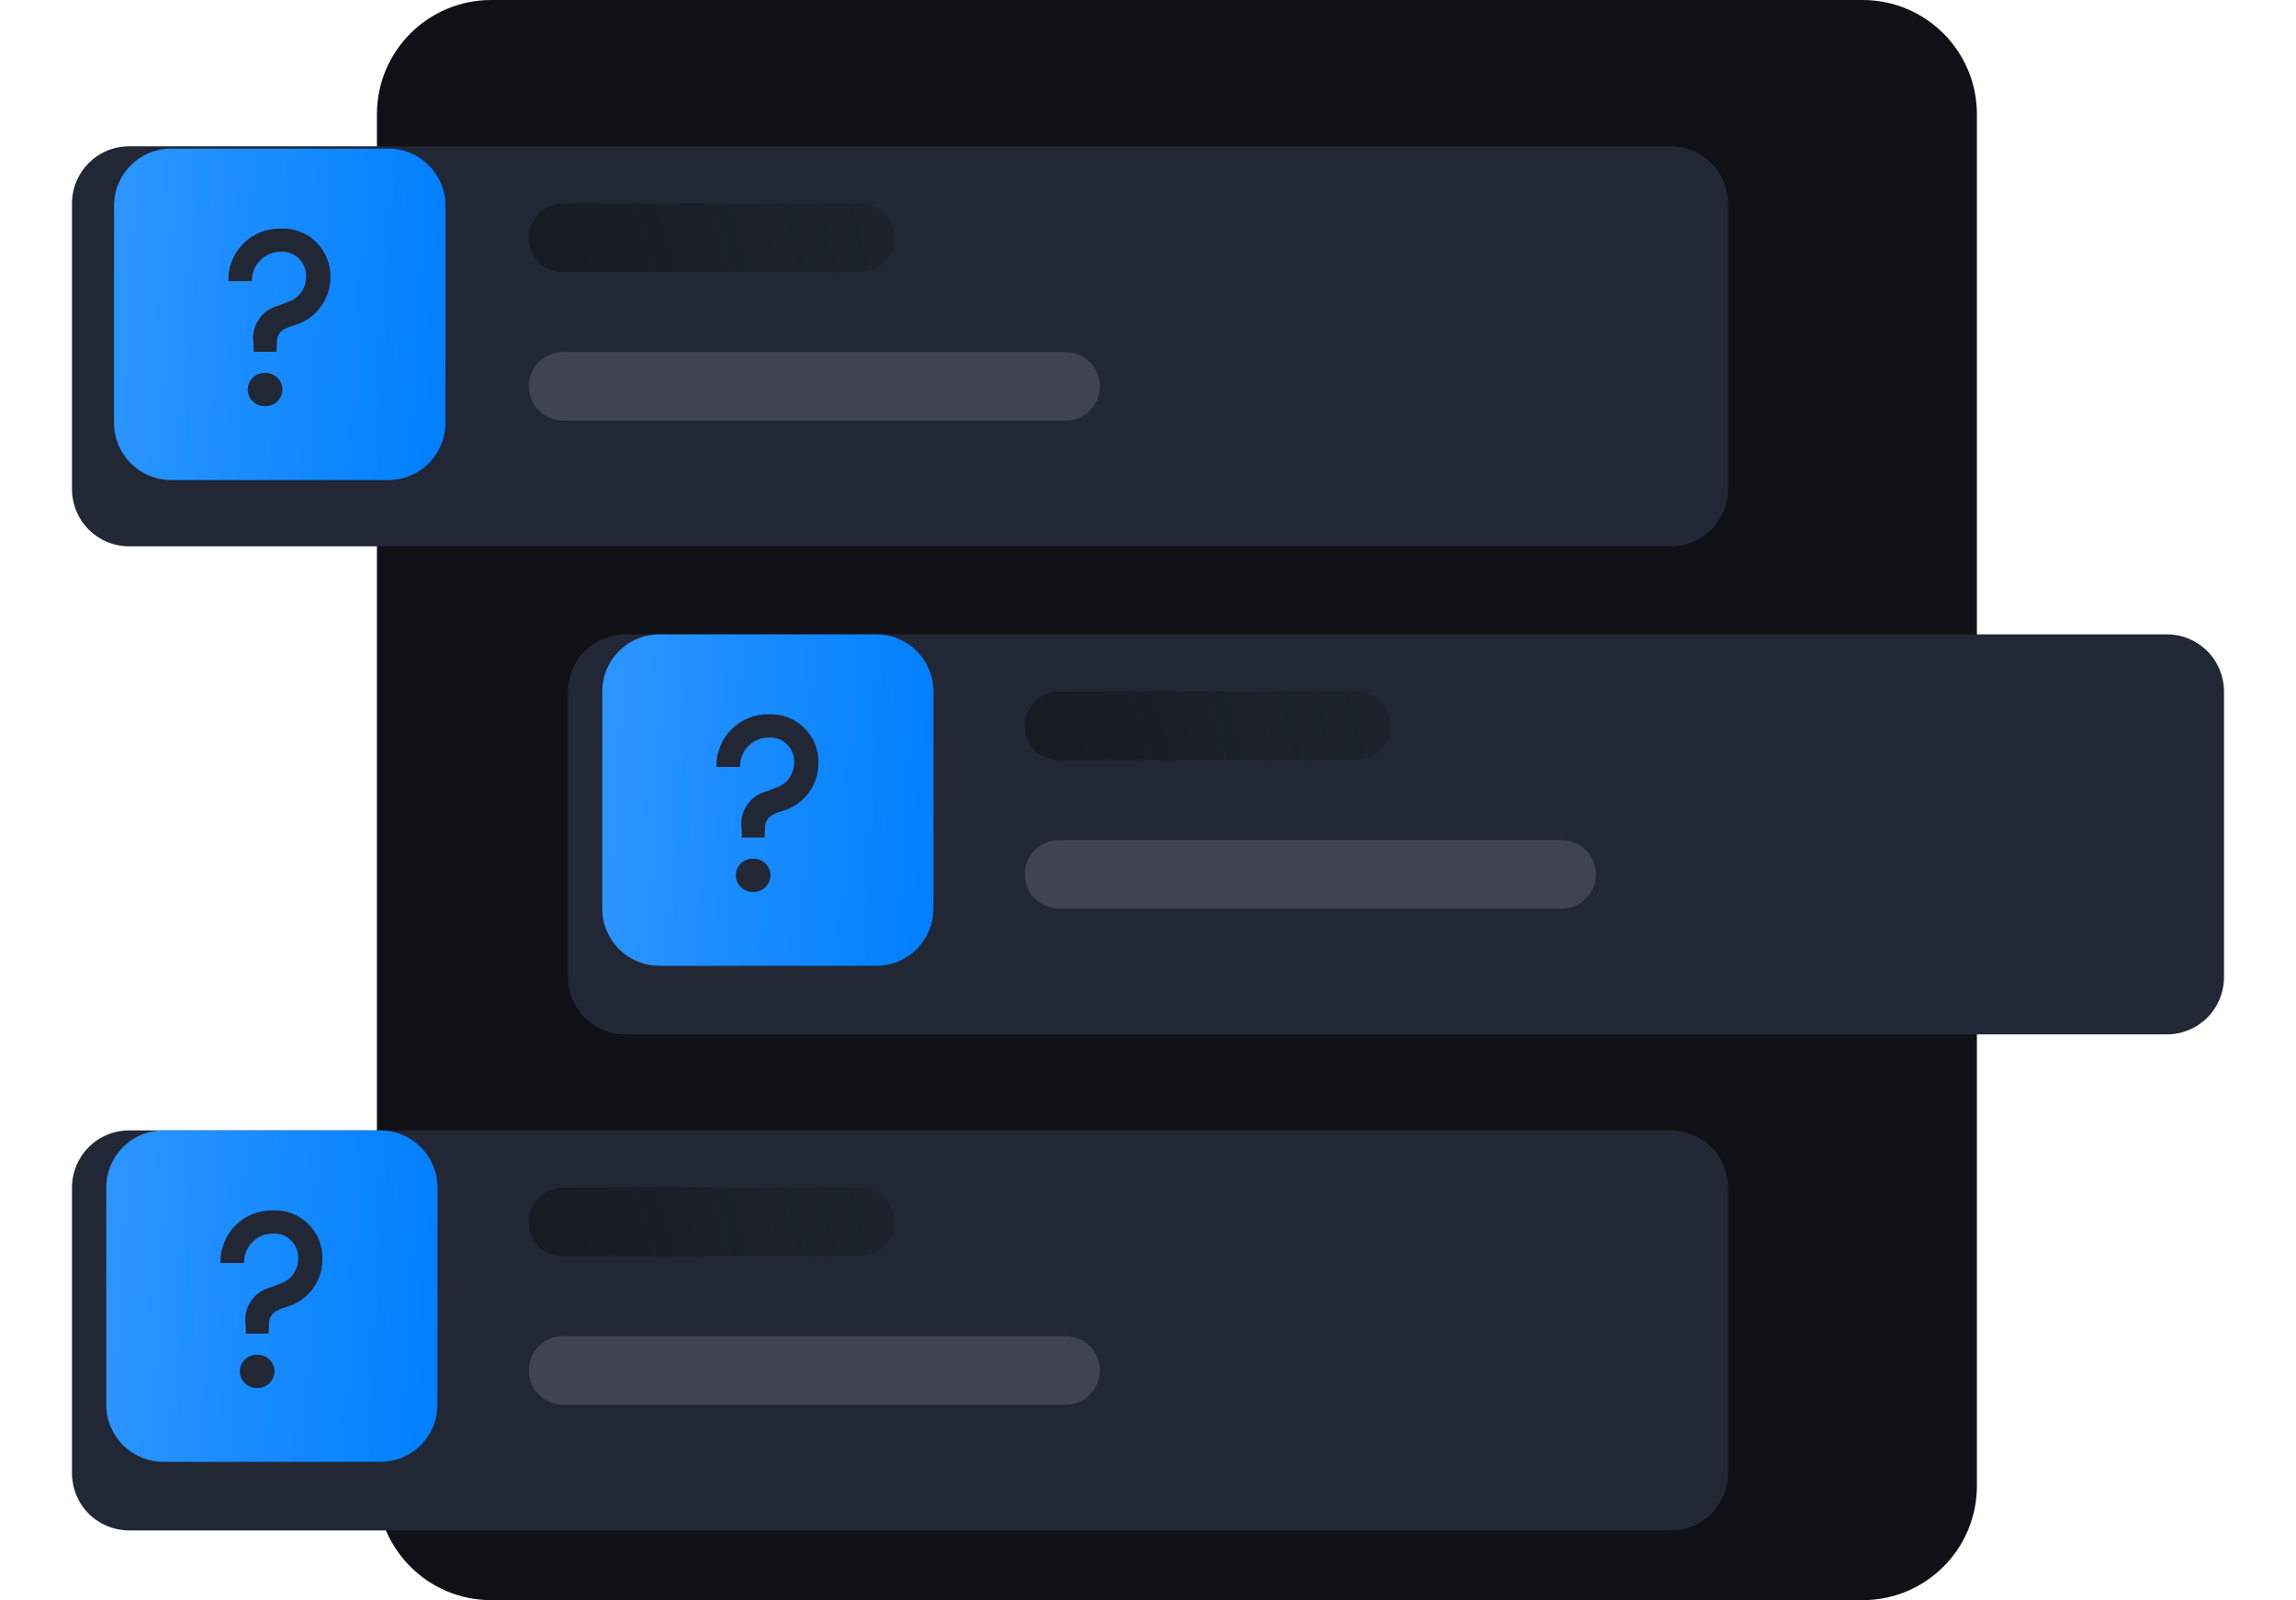<svg width="287" height="200" viewBox="0 0 287 200" fill="none" xmlns="http://www.w3.org/2000/svg">
<path d="M232.829 0H61.4C53.51 0 47.114 6.396 47.114 14.286V185.714C47.114 193.604 53.51 200 61.4 200H232.829C240.718 200 247.114 193.604 247.114 185.714V14.286C247.114 6.396 240.718 0 232.829 0Z" fill="#0F1117"/>
<g filter="url(#filter0_d_140_1512)">
<path d="M208.862 14H16.138C12.196 14 9 17.198 9 21.143V56.857C9 60.802 12.196 64 16.138 64H208.862C212.804 64 216 60.802 216 56.857V21.143C216 17.198 212.804 14 208.862 14Z" fill="#212734"/>
</g>
<path d="M107.504 25.429H70.386C68.021 25.429 66.103 27.348 66.103 29.714C66.103 32.081 68.021 34 70.386 34H107.504C109.869 34 111.786 32.081 111.786 29.714C111.786 27.348 109.869 25.429 107.504 25.429Z" fill="url(#paint0_linear_140_1512)" fill-opacity="0.7"/>
<path d="M133.2 44H70.386C68.021 44 66.103 45.919 66.103 48.286C66.103 50.653 68.021 52.571 70.386 52.571H133.2C135.565 52.571 137.483 50.653 137.483 48.286C137.483 45.919 135.565 44 133.2 44Z" fill="#3F4354"/>
<path d="M48.542 18.571H21.4C17.455 18.571 14.257 21.769 14.257 25.714V52.857C14.257 56.802 17.455 60 21.4 60H48.542C52.487 60 55.685 56.802 55.685 52.857V25.714C55.685 21.769 52.487 18.571 48.542 18.571Z" fill="url(#paint1_linear_140_1512)"/>
<path d="M31.717 43.971H34.574L34.605 42.871C34.605 41.426 35.517 41.048 36.805 40.64C38.098 40.272 39.236 39.494 40.046 38.422C40.857 37.35 41.297 36.044 41.299 34.7C41.328 33.879 41.185 33.062 40.881 32.299C40.578 31.537 40.118 30.845 39.534 30.269C38.949 29.693 38.251 29.245 37.483 28.953C36.716 28.66 35.897 28.53 35.077 28.571C34.21 28.552 33.349 28.71 32.545 29.034C31.741 29.358 31.011 29.842 30.4 30.456C29.788 31.071 29.308 31.803 28.989 32.608C28.669 33.414 28.516 34.276 28.539 35.143H31.494C31.483 34.664 31.567 34.188 31.742 33.743C31.917 33.298 32.179 32.892 32.513 32.549C32.847 32.206 33.246 31.934 33.687 31.747C34.127 31.561 34.601 31.464 35.079 31.463C35.511 31.438 35.943 31.506 36.346 31.663C36.748 31.819 37.113 32.061 37.414 32.371C37.715 32.681 37.946 33.053 38.091 33.46C38.236 33.867 38.291 34.301 38.254 34.731C38.235 35.428 37.992 36.101 37.562 36.65C37.132 37.198 36.537 37.595 35.865 37.78L34.828 38.191C33.813 38.436 32.926 39.053 32.344 39.92C31.762 40.788 31.527 41.842 31.685 42.874L31.717 43.971ZM33.131 50.763C33.411 50.773 33.69 50.726 33.951 50.627C34.213 50.527 34.452 50.376 34.654 50.182C34.856 49.989 35.017 49.756 35.128 49.499C35.239 49.242 35.297 48.965 35.299 48.686C35.297 48.406 35.239 48.13 35.127 47.873C35.016 47.616 34.855 47.384 34.653 47.191C34.451 46.998 34.212 46.847 33.95 46.747C33.689 46.648 33.41 46.601 33.131 46.611C32.851 46.601 32.573 46.648 32.311 46.747C32.05 46.847 31.811 46.998 31.609 47.191C31.407 47.384 31.245 47.616 31.134 47.873C31.023 48.13 30.965 48.406 30.962 48.686C30.964 48.965 31.023 49.242 31.134 49.499C31.244 49.756 31.406 49.989 31.608 50.182C31.81 50.376 32.049 50.527 32.311 50.627C32.572 50.726 32.851 50.773 33.131 50.763V50.763Z" fill="#212734"/>
<g filter="url(#filter1_d_140_1512)">
<path d="M78.138 75H270.862C272.755 75 274.571 75.752 275.909 77.092C277.248 78.432 278 80.249 278 82.143V117.857C278 119.752 277.248 121.568 275.909 122.908C274.571 124.247 272.755 125 270.862 125H78.138C76.245 125 74.429 124.247 73.091 122.908C71.752 121.568 71 119.752 71 117.857V82.143C71 80.249 71.752 78.432 73.091 77.092C74.429 75.752 76.245 75 78.138 75V75Z" fill="#212734"/>
</g>
<path d="M169.504 86.428H132.386C130.021 86.428 128.104 88.347 128.104 90.714C128.104 93.081 130.021 95 132.386 95H169.504C171.869 95 173.786 93.081 173.786 90.714C173.786 88.347 171.869 86.428 169.504 86.428Z" fill="url(#paint2_linear_140_1512)" fill-opacity="0.7"/>
<path d="M195.2 105H132.386C130.021 105 128.104 106.919 128.104 109.286C128.104 111.653 130.021 113.571 132.386 113.571H195.2C197.565 113.571 199.483 111.653 199.483 109.286C199.483 106.919 197.565 105 195.2 105Z" fill="#3F4354"/>
<path d="M109.545 79.286H82.421C78.479 79.286 75.283 82.484 75.283 86.428V113.571C75.283 117.516 78.479 120.714 82.421 120.714H109.545C113.487 120.714 116.683 117.516 116.683 113.571V86.428C116.683 82.484 113.487 79.286 109.545 79.286Z" fill="url(#paint3_linear_140_1512)"/>
<path d="M92.731 104.686H95.586L95.618 103.586C95.618 102.14 96.528 101.763 97.816 101.354C99.108 100.987 100.245 100.208 101.055 99.136C101.865 98.065 102.305 96.758 102.307 95.414C102.336 94.594 102.193 93.776 101.89 93.014C101.586 92.251 101.127 91.56 100.543 90.984C99.958 90.408 99.26 89.959 98.494 89.667C97.727 89.375 96.908 89.245 96.089 89.286C95.223 89.267 94.362 89.424 93.559 89.748C92.755 90.072 92.026 90.556 91.415 91.171C90.804 91.785 90.325 92.517 90.005 93.323C89.685 94.129 89.533 94.991 89.556 95.857H92.508C92.497 95.379 92.581 94.903 92.756 94.457C92.931 94.012 93.193 93.606 93.527 93.263C93.861 92.921 94.259 92.648 94.7 92.462C95.14 92.275 95.613 92.178 96.091 92.177C96.523 92.152 96.954 92.22 97.357 92.377C97.76 92.534 98.124 92.775 98.425 93.085C98.725 93.395 98.956 93.767 99.101 94.174C99.246 94.581 99.301 95.015 99.264 95.446C99.245 96.143 99.002 96.815 98.573 97.364C98.143 97.913 97.548 98.309 96.877 98.494L95.84 98.906C94.826 99.15 93.94 99.767 93.358 100.635C92.776 101.502 92.541 102.556 92.7 103.589L92.731 104.686ZM94.144 111.477C94.424 111.487 94.703 111.441 94.964 111.341C95.225 111.241 95.464 111.09 95.666 110.897C95.868 110.703 96.029 110.471 96.14 110.214C96.251 109.957 96.309 109.68 96.311 109.4C96.309 109.12 96.25 108.844 96.139 108.587C96.028 108.33 95.867 108.099 95.665 107.905C95.463 107.712 95.225 107.561 94.963 107.461C94.702 107.362 94.424 107.316 94.144 107.326C93.865 107.316 93.587 107.362 93.325 107.461C93.064 107.561 92.825 107.712 92.623 107.905C92.421 108.099 92.26 108.33 92.149 108.587C92.038 108.844 91.98 109.12 91.977 109.4C91.979 109.68 92.037 109.957 92.148 110.214C92.259 110.471 92.42 110.703 92.622 110.897C92.824 111.09 93.063 111.241 93.325 111.341C93.586 111.441 93.865 111.487 94.144 111.477V111.477Z" fill="#212734"/>
<g filter="url(#filter2_d_140_1512)">
<path d="M16.138 137H208.862C210.755 137 212.571 137.753 213.909 139.092C215.248 140.432 216 142.248 216 144.143V179.857C216 181.752 215.248 183.568 213.909 184.908C212.571 186.247 210.755 187 208.862 187H16.138C14.245 187 12.429 186.247 11.091 184.908C9.752 183.568 9 181.752 9 179.857V144.143C9 142.248 9.752 140.432 11.091 139.092C12.429 137.753 14.245 137 16.138 137V137Z" fill="#212734"/>
</g>
<path d="M107.504 148.429H70.386C68.021 148.429 66.103 150.347 66.103 152.714C66.103 155.081 68.021 157 70.386 157H107.504C109.869 157 111.786 155.081 111.786 152.714C111.786 150.347 109.869 148.429 107.504 148.429Z" fill="url(#paint4_linear_140_1512)" fill-opacity="0.7"/>
<path d="M133.2 167H70.386C68.021 167 66.103 168.919 66.103 171.286C66.103 173.653 68.021 175.572 70.386 175.572H133.2C135.565 175.572 137.483 173.653 137.483 171.286C137.483 168.919 135.565 167 133.2 167Z" fill="#3F4354"/>
<path d="M47.545 141.286H20.421C16.479 141.286 13.283 144.484 13.283 148.429V175.571C13.283 179.516 16.479 182.714 20.421 182.714H47.545C51.487 182.714 54.683 179.516 54.683 175.571V148.429C54.683 144.484 51.487 141.286 47.545 141.286Z" fill="url(#paint5_linear_140_1512)"/>
<path d="M30.731 166.686H33.586L33.618 165.586C33.618 164.14 34.528 163.763 35.816 163.354C37.108 162.987 38.245 162.208 39.055 161.136C39.865 160.065 40.305 158.758 40.307 157.414C40.336 156.594 40.193 155.776 39.889 155.014C39.586 154.251 39.127 153.56 38.543 152.984C37.958 152.408 37.26 151.959 36.494 151.667C35.727 151.375 34.908 151.245 34.089 151.286C33.223 151.267 32.362 151.424 31.559 151.748C30.755 152.072 30.026 152.556 29.415 153.171C28.804 153.785 28.325 154.517 28.005 155.323C27.685 156.128 27.533 156.991 27.556 157.857H30.508C30.497 157.379 30.581 156.903 30.756 156.457C30.931 156.012 31.193 155.606 31.527 155.263C31.861 154.921 32.259 154.648 32.7 154.462C33.14 154.275 33.613 154.178 34.092 154.177C34.523 154.152 34.954 154.22 35.357 154.377C35.76 154.534 36.124 154.775 36.425 155.085C36.725 155.396 36.956 155.767 37.101 156.174C37.246 156.581 37.301 157.015 37.264 157.446C37.245 158.143 37.002 158.815 36.573 159.364C36.143 159.913 35.548 160.309 34.877 160.494L33.84 160.906C32.826 161.15 31.94 161.767 31.358 162.635C30.776 163.502 30.541 164.556 30.7 165.589L30.731 166.686ZM32.144 173.477C32.424 173.487 32.703 173.441 32.964 173.341C33.225 173.241 33.464 173.09 33.666 172.897C33.868 172.703 34.029 172.471 34.14 172.214C34.251 171.957 34.309 171.68 34.311 171.4C34.309 171.12 34.25 170.844 34.139 170.587C34.029 170.33 33.867 170.099 33.665 169.905C33.463 169.712 33.225 169.561 32.963 169.461C32.702 169.362 32.424 169.316 32.144 169.326C31.865 169.316 31.587 169.362 31.325 169.461C31.064 169.561 30.825 169.712 30.623 169.905C30.421 170.099 30.26 170.33 30.149 170.587C30.038 170.844 29.98 171.12 29.977 171.4C29.979 171.68 30.038 171.957 30.148 172.214C30.259 172.471 30.42 172.703 30.622 172.897C30.824 173.09 31.063 173.241 31.325 173.341C31.586 173.441 31.865 173.487 32.144 173.477V173.477Z" fill="#212734"/>
<defs>
<filter id="filter0_d_140_1512" x="0.429" y="9.714" width="224.143" height="67.143" filterUnits="userSpaceOnUse" color-interpolation-filters="sRGB">
<feFlood flood-opacity="0" result="BackgroundImageFix"/>
<feColorMatrix in="SourceAlpha" type="matrix" values="0 0 0 0 0 0 0 0 0 0 0 0 0 0 0 0 0 0 127 0" result="hardAlpha"/>
<feOffset dy="4.286"/>
<feGaussianBlur stdDeviation="4.286"/>
<feColorMatrix type="matrix" values="0 0 0 0 0 0 0 0 0 0 0 0 0 0 0 0 0 0 0.161 0"/>
<feBlend mode="normal" in2="BackgroundImageFix" result="effect1_dropShadow_140_1512"/>
<feBlend mode="normal" in="SourceGraphic" in2="effect1_dropShadow_140_1512" result="shape"/>
</filter>
<filter id="filter1_d_140_1512" x="62.429" y="70.714" width="224.143" height="67.143" filterUnits="userSpaceOnUse" color-interpolation-filters="sRGB">
<feFlood flood-opacity="0" result="BackgroundImageFix"/>
<feColorMatrix in="SourceAlpha" type="matrix" values="0 0 0 0 0 0 0 0 0 0 0 0 0 0 0 0 0 0 127 0" result="hardAlpha"/>
<feOffset dy="4.286"/>
<feGaussianBlur stdDeviation="4.286"/>
<feColorMatrix type="matrix" values="0 0 0 0 0 0 0 0 0 0 0 0 0 0 0 0 0 0 0.161 0"/>
<feBlend mode="normal" in2="BackgroundImageFix" result="effect1_dropShadow_140_1512"/>
<feBlend mode="normal" in="SourceGraphic" in2="effect1_dropShadow_140_1512" result="shape"/>
</filter>
<filter id="filter2_d_140_1512" x="0.429" y="132.714" width="224.143" height="67.143" filterUnits="userSpaceOnUse" color-interpolation-filters="sRGB">
<feFlood flood-opacity="0" result="BackgroundImageFix"/>
<feColorMatrix in="SourceAlpha" type="matrix" values="0 0 0 0 0 0 0 0 0 0 0 0 0 0 0 0 0 0 127 0" result="hardAlpha"/>
<feOffset dy="4.286"/>
<feGaussianBlur stdDeviation="4.286"/>
<feColorMatrix type="matrix" values="0 0 0 0 0 0 0 0 0 0 0 0 0 0 0 0 0 0 0.161 0"/>
<feBlend mode="normal" in2="BackgroundImageFix" result="effect1_dropShadow_140_1512"/>
<feBlend mode="normal" in="SourceGraphic" in2="effect1_dropShadow_140_1512" result="shape"/>
</filter>
<linearGradient id="paint0_linear_140_1512" x1="107.254" y1="26.901" x2="72.251" y2="36.423" gradientUnits="userSpaceOnUse">
<stop stop-color="#171C23" stop-opacity="0.58"/>
<stop offset="1" stop-color="#13161C"/>
</linearGradient>
<linearGradient id="paint1_linear_140_1512" x1="8.15" y1="18.571" x2="57.657" y2="21.357" gradientUnits="userSpaceOnUse">
<stop stop-color="#3399FF"/>
<stop offset="1" stop-color="#007FFF"/>
</linearGradient>
<linearGradient id="paint2_linear_140_1512" x1="169.254" y1="87.901" x2="134.25" y2="97.423" gradientUnits="userSpaceOnUse">
<stop stop-color="#171C23" stop-opacity="0.58"/>
<stop offset="1" stop-color="#13161C"/>
</linearGradient>
<linearGradient id="paint3_linear_140_1512" x1="69.181" y1="79.286" x2="118.653" y2="82.067" gradientUnits="userSpaceOnUse">
<stop stop-color="#3399FF"/>
<stop offset="1" stop-color="#007FFF"/>
</linearGradient>
<linearGradient id="paint4_linear_140_1512" x1="107.254" y1="149.901" x2="72.251" y2="159.423" gradientUnits="userSpaceOnUse">
<stop stop-color="#171C23" stop-opacity="0.58"/>
<stop offset="1" stop-color="#13161C"/>
</linearGradient>
<linearGradient id="paint5_linear_140_1512" x1="7.181" y1="141.286" x2="56.654" y2="144.067" gradientUnits="userSpaceOnUse">
<stop stop-color="#3399FF"/>
<stop offset="1" stop-color="#007FFF"/>
</linearGradient>
</defs>
</svg>
